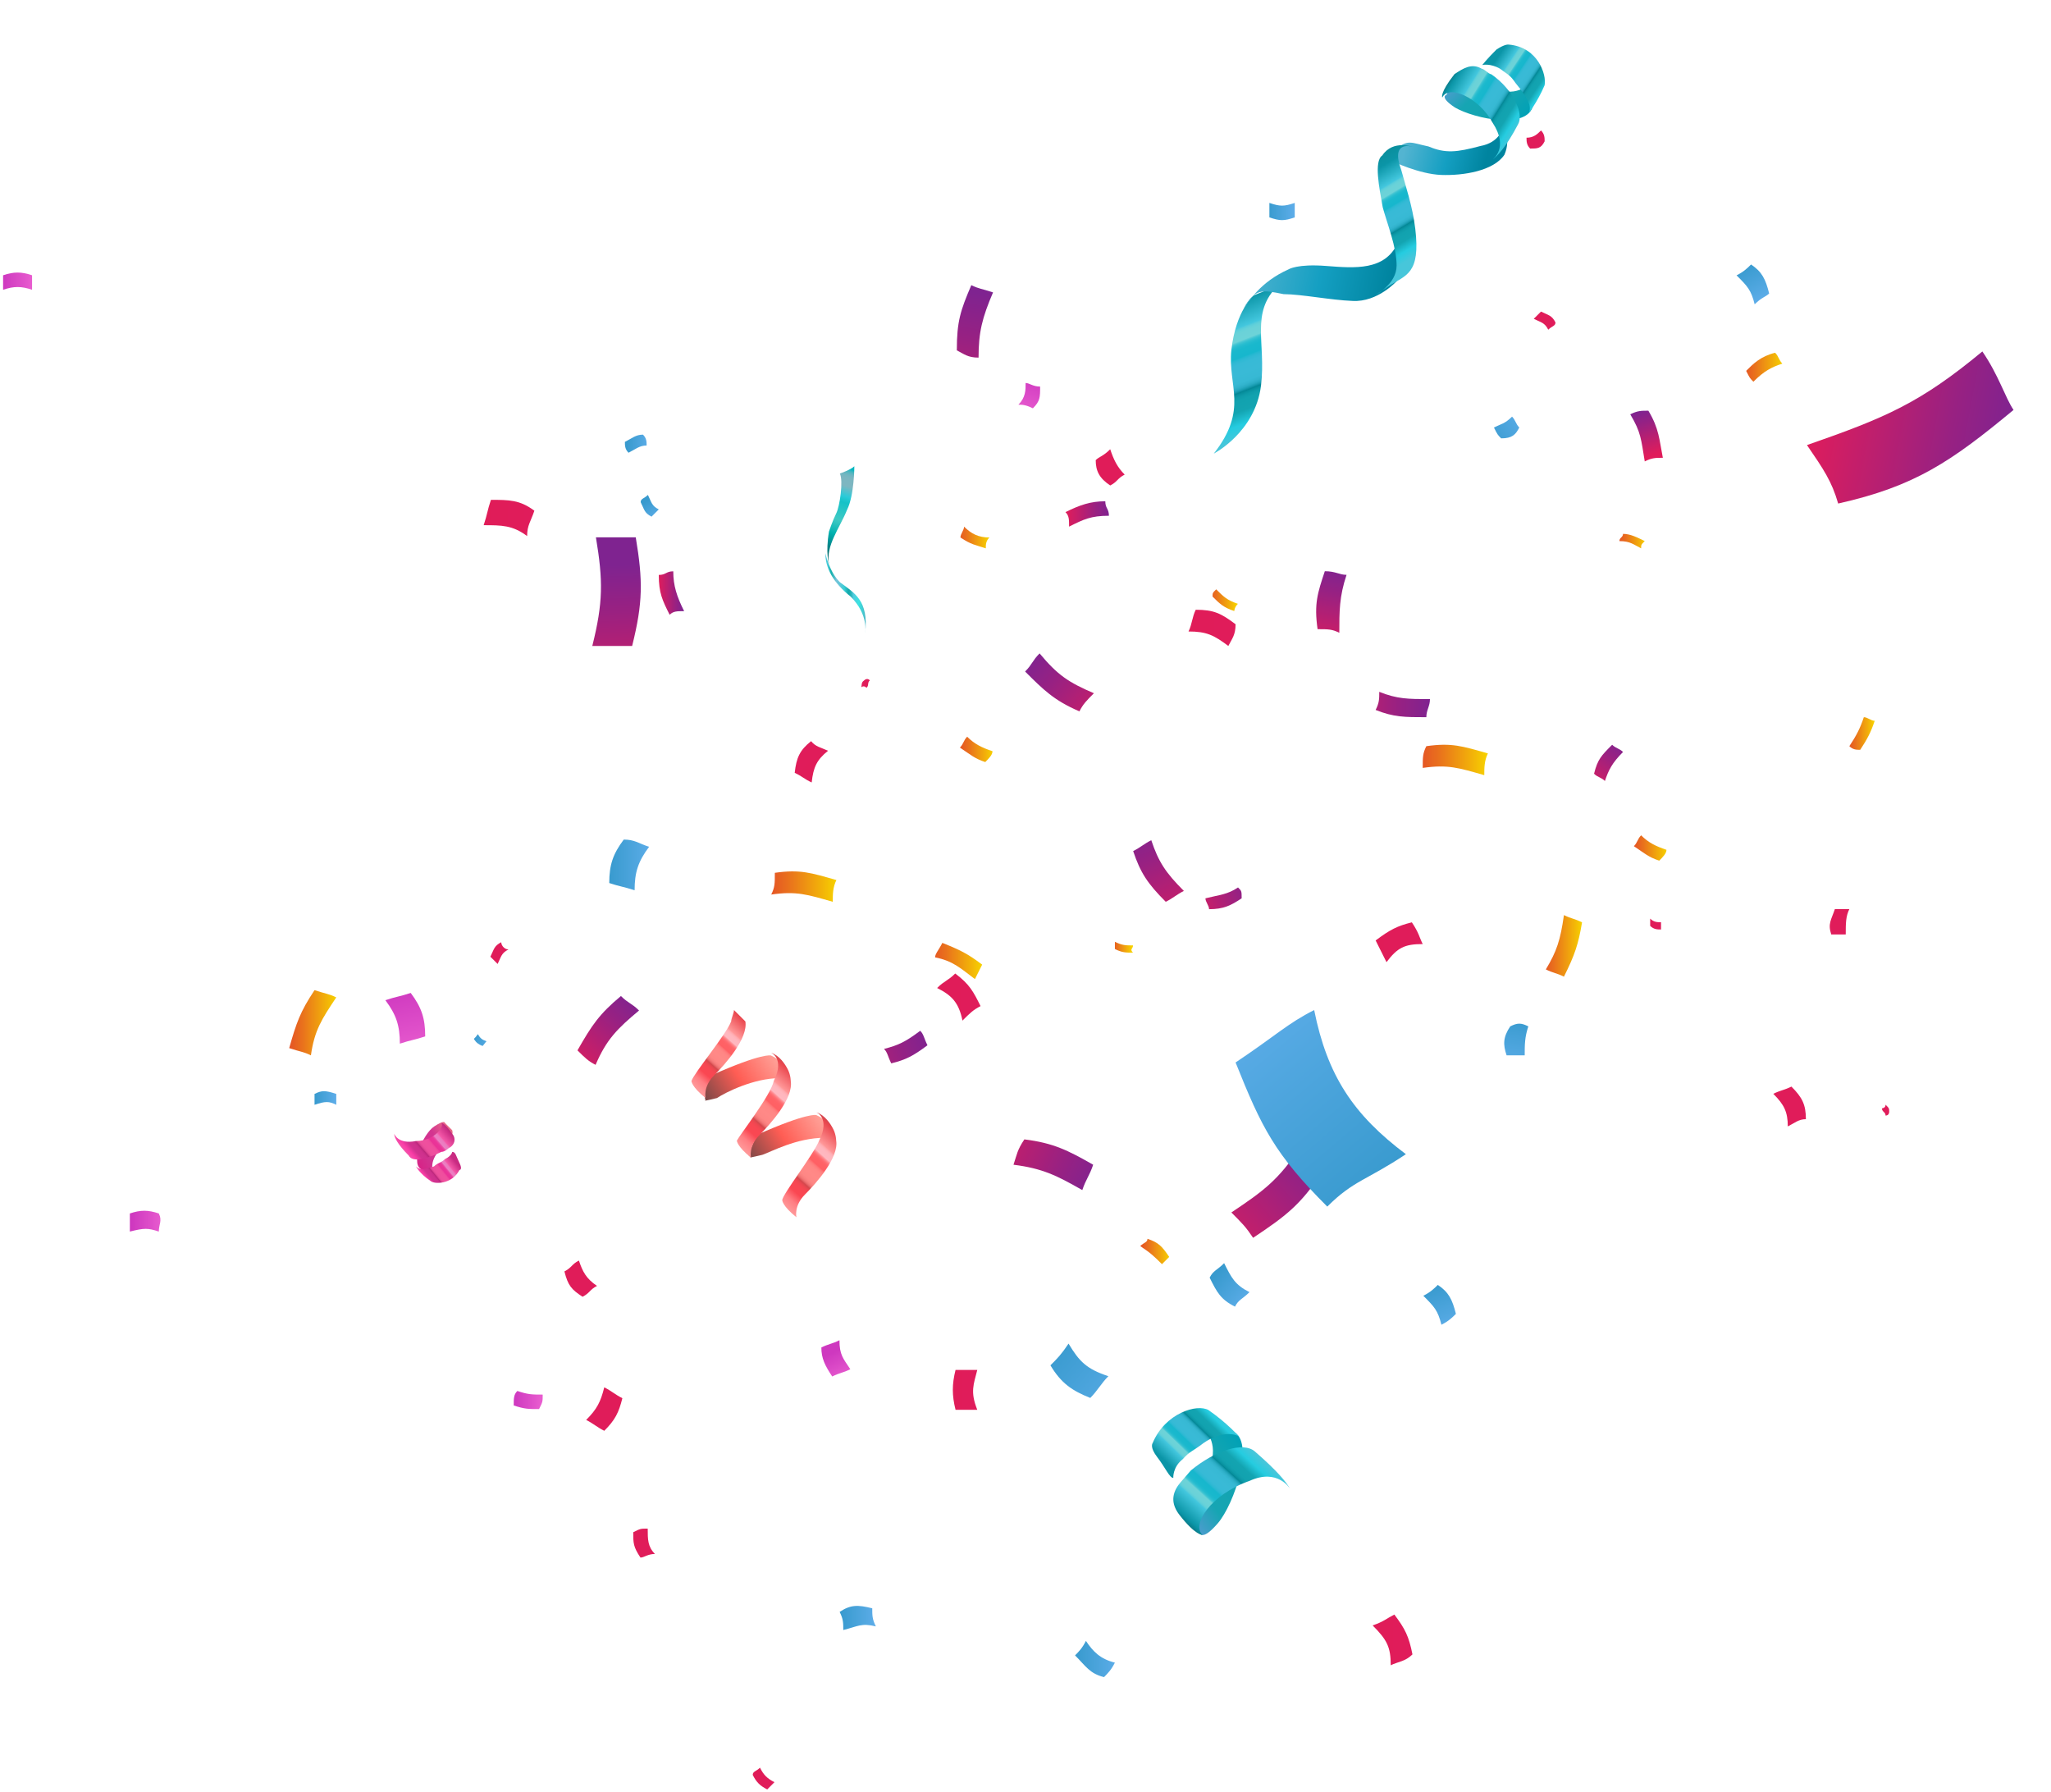 <?xml version="1.0" encoding="UTF-8"?> <svg xmlns="http://www.w3.org/2000/svg" width="340" height="297" viewBox="0 0 340 297" fill="none"> <path d="M137.424 93.495C137.424 93.495 136.824 91.694 137.424 88.091C137.424 88.091 138.024 86.29 138.625 85.089C139.225 83.889 139.825 79.686 139.225 78.485C139.225 78.485 141.026 77.885 141.626 77.284C141.626 77.284 141.626 82.087 140.426 84.489C139.225 87.491 136.824 90.493 137.424 93.495Z" fill="url(#paint0_linear)"></path> <path d="M143.427 104.902C143.427 104.902 144.027 101.9 141.026 98.898C138.024 96.497 136.823 94.095 136.823 91.693C136.823 91.693 137.424 94.695 139.225 96.497C141.626 98.298 144.027 99.499 143.427 104.902Z" fill="url(#paint1_linear)"></path> <path d="M200.196 237.581C200.196 237.581 202.846 241.004 198.952 245.494C195.058 249.984 195.984 251.482 195.984 251.482L198.88 253.929C198.88 253.929 199.077 255.718 201.858 252.511C204.64 249.304 208.108 238.825 204.388 237.283C199.512 236.426 200.196 237.581 200.196 237.581Z" fill="url(#paint2_linear)"></path> <path d="M205.454 238.164C205.454 238.164 203.488 235.896 200.323 233.713C198.442 232.643 193.137 234.224 191.082 239.185C191.082 239.185 190.526 239.827 191.851 241.538C193.177 243.25 193.903 245.004 194.502 244.961C194.502 244.961 194.374 243.165 196.086 241.839C197.198 240.556 197.797 240.514 199.509 239.188C202.375 237.179 204.813 237.608 205.454 238.164Z" fill="url(#paint3_linear)"></path> <path d="M199.369 254.429C199.369 254.429 198.171 254.514 195.52 251.091C194.195 249.379 194.067 247.583 195.736 245.658C196.292 245.017 196.849 244.375 197.405 243.734C201.384 240.442 206.09 238.904 208.014 240.573C211.862 243.911 213.188 245.622 213.871 246.778C213.871 246.778 211.82 243.312 207.157 245.449C200.697 247.713 197.444 252.76 199.369 254.429Z" fill="url(#paint4_linear)"></path> <path d="M71.954 194.528C71.954 194.528 70.753 192.727 73.154 190.326C75.556 188.524 74.955 187.324 74.955 187.324L73.754 186.123C73.754 186.123 73.754 185.522 71.954 186.723C70.153 187.924 67.751 193.328 70.153 193.928C72.554 195.129 71.954 194.528 71.954 194.528Z" fill="url(#paint5_linear)"></path> <path d="M68.952 193.328C68.952 193.328 69.552 194.529 71.353 195.73C71.953 196.33 74.955 196.33 76.156 193.929C76.156 193.929 76.756 193.929 76.156 192.728C75.555 191.527 75.555 190.927 74.955 190.927C74.955 190.927 74.955 191.527 73.754 192.128C73.154 192.728 72.554 192.728 71.953 193.328C70.152 193.929 69.552 193.929 68.952 193.328Z" fill="url(#paint6_linear)"></path> <path d="M73.154 186.123C73.154 186.123 73.754 186.123 74.955 187.924C75.555 188.525 75.555 189.725 74.354 190.326C74.354 190.326 73.754 190.926 73.154 190.926C70.752 192.127 68.351 192.727 67.751 191.527C65.95 189.725 65.349 188.525 65.349 187.924C65.349 187.924 65.95 189.725 68.951 189.125C71.953 189.125 73.754 186.723 73.154 186.123Z" fill="url(#paint7_linear)"></path> <path d="M270.253 68.674C272.054 71.676 272.054 72.876 272.654 76.479C273.855 75.879 274.455 75.879 275.656 75.879C275.056 72.876 275.056 71.075 273.255 68.073C272.054 68.073 271.454 68.073 270.253 68.674Z" fill="url(#paint8_linear)"></path> <path d="M205.232 147.095C203.431 148.296 202.23 148.296 199.829 148.896C199.829 149.496 200.429 150.097 200.429 150.697C202.831 150.697 204.032 150.097 205.833 148.896C205.833 147.695 205.833 147.695 205.232 147.095Z" fill="url(#paint9_linear)"></path> <path d="M168.011 193.055C172.814 193.656 175.215 194.857 179.417 197.258C180.018 195.457 180.618 194.857 181.218 193.055C177.016 190.654 174.615 189.453 169.812 188.853C168.611 190.654 168.611 191.254 168.011 193.055Z" fill="url(#paint10_linear)"></path> <path d="M98.732 176.498C100.533 172.296 102.334 170.494 105.936 167.492C104.735 166.292 104.135 166.292 102.934 165.091C99.332 168.093 98.131 169.894 95.73 174.097C96.931 175.298 97.531 175.898 98.732 176.498Z" fill="url(#paint11_linear)"></path> <path d="M196.254 147.671C193.252 144.669 192.052 142.868 190.851 139.266C189.65 139.866 189.05 140.466 187.849 141.067C189.05 144.669 190.251 146.47 193.252 149.473C194.453 148.872 195.053 148.272 196.254 147.671Z" fill="url(#paint12_linear)"></path> <path d="M266.051 129.447C266.651 127.646 267.251 126.445 269.052 124.644C268.452 124.044 267.852 124.044 267.251 123.443C265.45 125.245 264.85 125.845 264.25 128.247C264.85 128.847 265.45 128.847 266.051 129.447Z" fill="url(#paint13_linear)"></path> <path d="M98.787 89.059C99.988 96.263 99.988 99.866 98.186 107.071C100.588 107.071 101.789 107.071 104.79 107.071C106.591 99.866 106.591 96.263 105.391 89.059C102.389 89.059 101.188 89.059 98.787 89.059Z" fill="url(#paint14_linear)"></path> <path d="M181.341 114.906C177.139 113.105 175.338 111.904 172.336 108.302C171.135 109.503 171.135 110.103 169.935 111.304C172.936 114.306 174.737 116.107 178.94 117.908C179.54 116.707 180.14 116.107 181.341 114.906Z" fill="url(#paint15_linear)"></path> <path d="M177.226 87.288C179.627 86.087 180.828 85.487 183.83 85.487C183.83 84.286 183.229 84.286 183.229 83.085C180.828 83.085 179.027 83.685 176.625 84.886C177.226 85.487 177.226 86.087 177.226 87.288Z" fill="url(#paint16_linear)"></path> <path d="M152.548 170.852C150.147 172.653 148.946 173.253 146.544 173.854C147.145 174.454 147.145 175.054 147.745 176.255C150.147 175.655 151.347 175.054 153.749 173.253C153.148 172.052 153.148 171.452 152.548 170.852Z" fill="url(#paint17_linear)"></path> <path d="M222.021 104.887C222.021 101.284 222.021 98.882 223.221 95.28C222.021 95.28 221.42 94.68 219.619 94.68C218.419 98.282 217.818 100.083 218.419 104.286C220.22 104.286 220.82 104.286 222.021 104.887Z" fill="url(#paint18_linear)"></path> <path d="M215.534 190.158C211.932 195.562 209.531 197.363 204.127 200.965C205.928 202.767 206.529 203.367 207.73 205.168C213.133 201.566 215.534 199.765 219.136 194.361C217.935 192.56 217.335 191.959 215.534 190.158Z" fill="url(#paint19_linear)"></path> <path d="M113.41 101.3C112.209 98.898 111.609 97.097 111.609 94.695C110.408 94.695 110.408 95.296 109.208 95.296C109.208 98.298 109.808 99.499 111.009 101.9C111.609 101.3 112.209 101.3 113.41 101.3Z" fill="url(#paint20_linear)"></path> <g filter="url(#filter0_f)"> <path d="M328.62 58.252C318.299 66.798 312.61 69.227 299.545 73.77C302.289 77.773 303.66 79.774 304.717 83.462C317.467 80.606 323.471 76.49 333.792 67.944C332.42 65.942 331.363 62.254 328.62 58.252Z" fill="url(#paint21_linear)"></path> </g> <path d="M162.217 59.274C162.217 55.071 162.818 52.669 164.619 48.466C162.818 47.866 162.217 47.866 161.017 47.266C159.216 51.468 158.615 53.27 158.615 58.073C159.816 58.673 160.416 59.274 162.217 59.274Z" fill="url(#paint22_linear)"></path> <path d="M237.049 115.873C233.447 115.873 231.646 115.873 228.644 114.672C228.644 115.873 228.644 116.473 228.043 117.674C231.045 118.875 232.846 118.875 236.448 118.875C236.448 117.674 237.049 117.073 237.049 115.873Z" fill="url(#paint23_linear)"></path> <path d="M290.666 63.27C292.467 61.469 293.667 60.868 295.468 60.268C294.868 59.668 294.868 59.067 294.268 58.467C291.866 59.067 290.666 60.268 289.465 61.469C290.065 62.67 290.065 62.67 290.666 63.27Z" fill="url(#paint24_linear)"></path> <path d="M276.256 140.855C274.455 140.254 273.254 139.654 272.054 138.453C271.453 139.054 271.453 139.654 270.853 140.254C272.654 141.455 273.254 142.056 275.055 142.656C275.656 142.056 276.256 141.455 276.256 140.855Z" fill="url(#paint25_linear)"></path> <path d="M164.531 124.512C162.73 123.912 161.529 123.311 160.329 122.11C159.728 122.711 159.728 123.311 159.128 123.912C160.929 125.112 161.529 125.713 163.33 126.313C163.931 125.713 164.531 125.112 164.531 124.512Z" fill="url(#paint26_linear)"></path> <path d="M235.849 127.281C240.052 126.681 241.853 127.281 246.055 128.482C246.055 127.281 246.055 126.081 246.655 124.88C242.453 123.679 240.652 123.078 236.449 123.679C235.849 124.88 235.849 125.48 235.849 127.281Z" fill="url(#paint27_linear)"></path> <path d="M127.847 148.272C132.049 147.671 133.85 148.272 138.053 149.472C138.053 148.272 138.053 147.071 138.653 145.87C134.45 144.669 132.649 144.069 128.447 144.669C128.447 146.47 128.447 147.071 127.847 148.272Z" fill="url(#paint28_linear)"></path> <path d="M187.822 156.7C186.621 156.7 186.021 156.7 184.82 156.1C184.82 156.7 184.82 156.7 184.82 157.3C186.021 157.901 186.621 157.901 187.822 157.901C187.221 157.3 187.822 157.3 187.822 156.7Z" fill="url(#paint29_linear)"></path> <path d="M155.013 158.683C158.015 159.283 159.216 160.484 161.617 162.285C162.217 161.084 162.217 161.084 162.818 159.884C160.416 158.082 159.216 157.482 156.214 156.281C155.614 157.482 155.013 158.082 155.013 158.683Z" fill="url(#paint30_linear)"></path> <path d="M268.452 89.687C270.253 89.687 270.854 90.287 272.054 90.888C272.054 90.287 272.054 90.287 272.655 89.687C271.454 89.087 270.253 88.486 269.052 88.486C269.052 89.087 268.452 89.087 268.452 89.687Z" fill="url(#paint31_linear)"></path> <path d="M308.975 118.875C308.374 120.676 307.774 121.877 306.573 123.678C307.174 124.279 307.774 124.279 308.374 124.279C309.575 122.477 310.175 121.277 310.776 119.475C310.175 119.475 309.575 118.875 308.975 118.875Z" fill="url(#paint32_linear)"></path> <path d="M51.541 174.925C52.142 170.723 53.343 168.921 55.744 165.319C54.543 164.719 53.943 164.719 52.142 164.118C49.74 167.721 49.14 169.522 47.94 173.725C49.74 174.325 50.341 174.325 51.541 174.925Z" fill="url(#paint33_linear)"></path> <path d="M164.019 89.088C162.218 89.088 161.017 88.488 159.816 87.287C159.816 87.888 159.216 88.488 159.216 89.088C161.017 90.289 161.617 90.289 163.418 90.889C163.418 90.289 163.418 89.689 164.019 89.088Z" fill="url(#paint34_linear)"></path> <path d="M205.212 100.082C203.411 99.482 202.811 98.882 201.61 97.681C201.01 98.281 201.01 98.281 201.01 98.882C202.21 100.082 202.811 100.683 204.612 101.283C204.612 101.283 204.612 100.683 205.212 100.082Z" fill="url(#paint35_linear)"></path> <path d="M189.021 206.535C190.822 207.736 191.422 208.336 192.623 209.537C193.223 208.936 193.223 208.936 193.823 208.336C192.623 206.535 192.022 205.934 190.221 205.334C190.221 205.934 189.621 205.934 189.021 206.535Z" fill="url(#paint36_linear)"></path> <path d="M256.258 160.681C258.059 157.679 258.659 155.878 259.26 151.675C260.46 152.275 261.061 152.275 262.261 152.876C261.661 156.478 261.061 158.279 259.26 161.882C258.059 161.281 257.459 161.281 256.258 160.681Z" fill="url(#paint37_linear)"></path> <path d="M312.576 184.905C312.576 184.304 311.976 184.304 311.976 183.704C311.976 183.704 312.576 183.704 312.576 183.104C313.177 183.704 313.177 183.704 313.177 184.304C313.177 184.304 313.177 184.905 312.576 184.905Z" fill="url(#paint38_linear)"></path> <path d="M144.197 112.781C143.728 113.156 144.103 113.624 143.635 114C143.635 114 143.259 113.531 142.791 113.906C142.884 113.063 142.884 113.063 143.353 112.687C143.353 112.687 143.822 112.312 144.197 112.781Z" fill="url(#paint39_linear)"></path> <path d="M125.986 292.994C126.586 294.195 127.187 294.795 128.387 295.396C127.787 295.996 127.787 295.996 127.187 296.597C125.986 295.996 125.386 295.396 124.785 294.195C124.785 293.595 125.385 293.595 125.986 292.994Z" fill="url(#paint40_linear)"></path> <path d="M306.573 150.681C305.973 151.881 305.973 153.082 305.973 154.884C305.372 154.884 304.772 154.884 303.571 154.884C302.971 153.082 303.571 152.482 304.172 150.681C305.372 150.681 305.973 150.681 306.573 150.681Z" fill="url(#paint41_linear)"></path> <path d="M97.169 235.355C98.97 233.554 99.57 232.353 100.171 229.951C101.371 230.552 101.972 231.152 103.172 231.752C102.572 234.154 101.972 235.355 100.171 237.156C98.97 236.556 98.37 235.955 97.169 235.355Z" fill="url(#paint42_linear)"></path> <path d="M184.042 74.462C184.642 76.263 185.243 77.464 186.443 78.665C185.243 79.265 185.243 79.865 184.042 80.466C182.241 79.265 181.641 78.064 181.641 76.263C182.241 75.663 182.841 75.663 184.042 74.462Z" fill="url(#paint43_linear)"></path> <path d="M84.294 157.375C83.093 157.975 83.093 158.575 82.493 159.776C81.892 159.176 81.892 159.176 81.292 158.575C81.892 157.375 81.892 156.774 83.093 156.174C83.093 156.774 83.693 157.375 84.294 157.375Z" fill="url(#paint44_linear)"></path> <path d="M235.848 156.478C232.846 156.478 231.646 157.079 229.845 159.48C229.244 158.28 228.644 157.079 228.043 155.878C230.445 154.077 231.646 153.476 234.047 152.876C235.248 154.677 235.248 155.278 235.848 156.478Z" fill="url(#paint45_linear)"></path> <path d="M296.367 186.705C296.367 184.303 295.766 183.103 293.965 181.301C295.166 180.701 295.766 180.701 296.967 180.101C298.768 181.902 299.368 183.103 299.368 185.504C298.168 185.504 297.567 186.105 296.367 186.705Z" fill="url(#paint46_linear)"></path> <path d="M137.271 124.439C135.397 125.94 134.835 127.159 134.555 129.691C133.335 129.129 132.96 128.66 131.741 128.098C132.021 125.567 132.583 124.347 134.458 122.846C135.208 123.783 136.052 123.877 137.271 124.439Z" fill="url(#paint47_linear)"></path> <path d="M230.545 276.017C230.545 273.015 229.945 271.814 227.543 269.413C229.345 268.812 229.945 268.212 231.146 267.611C232.947 270.013 233.547 271.214 234.147 274.216C232.947 275.417 231.746 275.417 230.545 276.017Z" fill="url(#paint48_linear)"></path> <path d="M253.056 22.825C254.257 22.825 254.857 22.224 255.458 21.624C256.058 22.224 256.058 22.825 256.058 23.425C255.458 24.626 254.857 24.626 253.656 24.626C253.056 24.026 253.056 23.425 253.056 22.825Z" fill="url(#paint49_linear)"></path> <path d="M256.657 54.648C256.056 53.447 255.456 53.447 254.255 52.846C254.856 52.246 254.856 52.246 255.456 51.645C256.657 52.246 257.257 52.246 257.857 53.447C257.857 54.047 257.257 54.047 256.657 54.648Z" fill="url(#paint50_linear)"></path> <path d="M203.624 107.07C201.223 105.269 200.022 104.669 197.021 104.669C197.621 103.468 197.621 102.267 198.221 101.066C201.223 101.066 202.424 101.667 204.825 103.468C204.825 105.269 204.225 105.87 203.624 107.07Z" fill="url(#paint51_linear)"></path> <path d="M159.55 169.166C158.95 166.164 157.749 164.963 155.348 163.762C156.548 162.561 157.149 162.561 158.349 161.36C160.751 163.162 161.351 164.362 162.552 166.764C161.351 167.364 160.751 167.965 159.55 169.166Z" fill="url(#paint52_linear)"></path> <path d="M87.383 88.854C84.982 87.052 83.181 87.052 80.179 87.052C80.779 85.251 80.779 84.651 81.38 82.85C84.382 82.85 86.183 82.85 88.584 84.651C87.984 86.452 87.383 87.052 87.383 88.854Z" fill="url(#paint53_linear)"></path> <path d="M162.005 227.068C161.405 229.47 160.805 230.671 162.005 233.673C160.805 233.673 159.604 233.673 158.403 233.673C157.803 231.271 157.803 229.47 158.403 227.068C159.604 227.068 160.204 227.068 162.005 227.068Z" fill="url(#paint54_linear)"></path> <path d="M95.968 208.937C96.568 210.738 97.168 211.938 98.969 213.139C97.769 213.74 97.769 214.34 96.568 214.94C94.767 213.74 94.167 213.139 93.566 210.738C94.767 210.137 94.767 209.537 95.968 208.937Z" fill="url(#paint55_linear)"></path> <path d="M273.554 152.26C274.155 152.86 274.755 152.86 275.355 152.86C275.355 153.461 275.355 153.461 275.355 154.061C274.755 154.061 274.155 154.061 273.554 153.461C273.554 152.86 273.554 152.86 273.554 152.26Z" fill="url(#paint56_linear)"></path> <path d="M107.374 253.366C107.374 255.167 107.374 256.368 108.575 257.569C107.374 257.569 106.774 258.169 106.173 258.169C104.973 256.368 104.973 255.768 104.973 253.967C106.173 253.366 106.173 253.366 107.374 253.366Z" fill="url(#paint57_linear)"></path> <path d="M202.928 209.37C204.129 211.772 204.729 212.973 207.131 214.173C205.93 215.374 205.33 215.374 204.729 216.575C202.328 215.374 201.728 214.173 200.527 211.772C201.127 210.571 201.728 210.571 202.928 209.37Z" fill="url(#paint58_linear)"></path> <path d="M180.016 271.979C181.217 273.78 182.418 274.981 184.819 275.581C184.219 276.782 183.618 277.382 183.018 277.983C180.617 277.382 180.016 276.181 178.215 274.38C178.816 273.78 179.416 273.179 180.016 271.979Z" fill="url(#paint59_linear)"></path> <g filter="url(#filter1_f)"> <path d="M217.855 167.417C220.027 178.276 224.37 184.792 233.057 191.307C226.542 195.651 224.37 195.651 220.027 199.995C211.34 191.308 209.168 186.964 204.825 176.104C211.34 171.761 213.512 169.589 217.855 167.417Z" fill="url(#paint60_linear)"></path> </g> <path d="M55.744 183.119C54.544 182.518 53.943 182.518 52.142 183.119C52.142 182.518 52.142 181.918 52.142 181.317C53.343 180.717 53.943 180.717 55.744 181.317C55.744 182.518 55.744 182.518 55.744 183.119Z" fill="url(#paint61_linear)"></path> <path d="M107.602 140.361C105.801 142.763 105.201 144.564 105.201 147.566C103.4 146.965 102.8 146.965 100.999 146.365C100.999 143.363 101.599 141.562 103.4 139.16C105.201 139.16 105.801 139.761 107.602 140.361Z" fill="url(#paint62_linear)"></path> <path d="M247.653 70.857C248.854 70.257 249.454 70.257 250.655 69.056C251.255 69.656 251.255 70.257 251.856 70.857C251.255 72.058 250.655 72.658 248.854 72.658C248.254 72.058 248.254 72.058 247.653 70.857Z" fill="url(#paint63_linear)"></path> <path d="M253.355 170.122C252.755 171.923 252.755 173.124 252.755 174.925C251.554 174.925 250.954 174.925 249.753 174.925C249.153 173.124 249.153 171.923 250.354 170.122C251.554 169.522 252.155 169.522 253.355 170.122Z" fill="url(#paint64_linear)"></path> <path d="M290.877 50.442C290.276 48.041 289.676 47.44 287.875 45.639C289.076 45.039 289.676 44.438 290.276 43.838C292.077 45.039 292.678 46.239 293.278 48.641C292.678 49.242 292.077 49.242 290.877 50.442Z" fill="url(#paint65_linear)"></path> <path d="M238.949 219.577C238.348 217.176 237.748 216.575 235.947 214.774C237.147 214.173 237.748 213.573 238.348 212.973C240.149 214.173 240.75 215.374 241.35 217.776C240.75 218.376 240.149 218.977 238.949 219.577Z" fill="url(#paint66_linear)"></path> <path d="M210.431 33.633C212.232 34.233 212.832 34.233 214.633 33.633C214.633 34.834 214.633 34.834 214.633 36.034C212.832 36.635 212.232 36.635 210.431 36.034C210.431 34.834 210.431 34.233 210.431 33.633Z" fill="url(#paint67_linear)"></path> <path d="M107.193 73.843C105.993 73.843 105.392 74.444 104.192 75.044C103.591 74.444 103.591 73.843 103.591 73.243C104.792 72.642 105.392 72.042 106.593 72.042C107.193 72.642 107.193 73.243 107.193 73.843Z" fill="url(#paint68_linear)"></path> <path d="M79.212 171.41C79.605 172.065 79.867 172.327 80.653 172.589C80.391 172.851 80.26 173.113 79.998 173.375C79.343 173.113 78.95 172.851 78.557 172.196C78.819 171.934 78.95 171.803 79.212 171.41Z" fill="url(#paint69_linear)"></path> <path d="M177.136 222.702C178.937 225.704 180.137 226.905 183.739 228.106C182.539 229.307 181.938 230.507 180.738 231.708C177.736 230.507 175.935 229.307 174.134 226.305C175.334 225.104 175.935 224.503 177.136 222.702Z" fill="url(#paint70_linear)"></path> <path d="M145.196 269.576C142.794 268.976 142.194 269.576 139.793 270.177C139.793 268.976 139.793 268.375 139.192 267.174C140.993 265.974 142.194 265.974 144.595 266.574C144.595 267.775 144.595 268.375 145.196 269.576Z" fill="url(#paint71_linear)"></path> <path d="M107.406 82.031C108.007 83.232 108.007 83.832 109.207 84.433C108.607 85.033 108.607 85.033 108.007 85.634C106.806 85.033 106.806 84.433 106.206 83.232C106.206 82.632 106.806 82.632 107.406 82.031Z" fill="url(#paint72_linear)"></path> <path d="M85.763 230.551C87.564 231.151 88.164 231.151 89.965 231.151C89.965 232.352 89.965 232.352 89.365 233.553C87.564 233.553 86.963 233.553 85.162 232.952C85.162 231.752 85.162 231.151 85.763 230.551Z" fill="url(#paint73_linear)"></path> <path d="M26.328 204.133C24.527 203.533 23.926 203.533 21.525 204.133C21.525 202.932 21.525 202.332 21.525 201.131C23.326 200.531 24.527 200.531 26.328 201.131C26.928 202.332 26.328 202.932 26.328 204.133Z" fill="url(#paint74_linear)"></path> <path d="M66.285 172.986C66.285 169.984 65.684 168.183 63.883 165.781C65.684 165.18 66.285 165.18 68.086 164.58C69.887 166.982 70.487 168.783 70.487 171.785C68.686 172.385 68.086 172.385 66.285 172.986Z" fill="url(#paint75_linear)"></path> <path d="M5.315 48.028C3.514 47.427 2.314 47.427 0.513 48.028C0.513 46.827 0.513 46.227 0.513 45.626C2.314 45.026 3.514 45.026 5.315 45.626C5.315 46.227 5.315 46.827 5.315 48.028Z" fill="url(#paint76_linear)"></path> <path d="M168.822 67.079C170.022 65.878 170.022 64.677 170.022 63.477C170.623 63.477 171.223 64.077 172.424 64.077C172.424 65.878 172.424 66.479 171.223 67.679C170.022 67.079 169.422 67.079 168.822 67.079Z" fill="url(#paint77_linear)"></path> <path d="M139.16 222.146C139.16 224.547 139.761 225.148 140.961 226.949C139.761 227.549 139.16 227.549 137.96 228.15C136.759 226.348 136.159 225.148 136.159 223.346C137.359 222.746 137.96 222.746 139.16 222.146Z" fill="url(#paint78_linear)"></path> <path d="M136.731 188.587C136.731 188.587 138.612 186.235 135.32 184.824C135.32 184.824 133.908 184.353 125.441 188.117L124.03 191.41L124.501 191.88C124.03 191.88 124.501 191.88 126.382 191.41C127.793 190.939 132.027 188.587 136.731 188.587Z" fill="url(#paint79_linear)"></path> <path d="M129.675 198.936C129.675 198.936 129.675 199.877 132.027 201.759C132.027 201.759 131.557 199.877 133.438 197.995C135.32 196.113 139.083 191.879 138.613 189.057C138.613 189.057 138.613 188.116 138.142 187.175C137.672 186.234 136.731 184.823 135.32 184.353C135.32 184.353 137.672 185.293 135.79 189.057C134.85 191.409 129.675 197.995 129.675 198.936Z" fill="url(#paint80_linear)"></path> <path d="M129.204 178.708C129.204 178.708 131.085 176.356 127.793 174.945C127.793 174.945 126.382 174.474 117.915 178.238L116.503 180.59L116.974 182.472C116.503 182.472 116.974 182.472 118.855 182.001C120.267 181.06 124.97 178.708 129.204 178.708Z" fill="url(#paint81_linear)"></path> <path d="M122.149 189.058C122.149 189.058 122.149 189.999 124.501 191.881C124.501 191.881 124.03 189.999 125.912 188.117C127.794 186.235 131.557 182.002 131.086 179.179C131.086 179.179 131.086 178.238 130.616 177.297C130.146 176.356 129.205 174.945 127.794 174.475C127.794 174.475 130.146 175.415 128.264 179.179C127.794 181.531 122.619 188.117 122.149 189.058Z" fill="url(#paint82_linear)"></path> <path d="M114.622 179.178C114.622 179.178 114.622 180.119 116.974 182C116.974 182 116.503 180.119 118.385 178.237C120.266 176.355 124.029 172.121 123.559 169.299L121.677 167.417C121.677 167.887 121.207 168.828 121.207 169.299C120.266 171.651 115.092 177.767 114.622 179.178Z" fill="url(#paint83_linear)"></path> <path d="M253.702 13.651C253.702 13.651 251.212 16.817 246.871 14.086C242.529 11.354 240.869 13.464 240.869 13.464L239.798 15.696C239.798 15.696 238.501 16.042 241.199 17.823C244.485 19.725 253.306 21.539 254.153 17.422C255.12 12.717 253.702 13.651 253.702 13.651Z" fill="url(#paint84_linear)"></path> <path d="M253.203 19.064C253.203 19.064 254.862 16.953 256.055 14.134C256.418 12.37 254.912 7.769 250.087 7.39C250.087 7.39 249.499 7.269 248.081 8.203C246.542 9.726 245.712 10.781 245.712 10.781C245.712 10.781 247.009 10.435 248.653 11.386C249.708 12.216 250.296 12.336 251.23 13.755C253.686 16.712 254.033 18.009 253.203 19.064Z" fill="url(#paint85_linear)"></path> <path d="M249.069 21.279C249.069 21.279 248.585 23.632 245.403 24.203C241.512 25.242 239.627 25.467 236.808 24.275C233.868 23.67 233.401 22.961 231.153 24.951L230.79 26.715C230.79 26.715 235.252 28.859 238.902 28.996C242.551 29.133 247.618 28.337 249.399 25.638C250.591 22.818 249.069 21.279 249.069 21.279Z" fill="url(#paint86_linear)"></path> <path d="M239.09 16.163C239.09 16.163 238.622 15.454 241.112 12.288C242.53 11.354 243.948 10.42 245.591 11.37C246.179 11.491 246.646 12.2 247.235 12.321C250.988 14.932 252.615 18.944 251.664 20.588C249.641 24.463 248.102 25.985 247.393 26.452C247.393 26.452 250.229 24.584 247.426 20.329C245.212 16.196 240.161 13.932 239.09 16.163Z" fill="url(#paint87_linear)"></path> <path d="M207.827 48.964C207.827 48.964 204.871 51.421 204.128 58.011C203.507 64.013 207.019 67.799 201.209 75.186C201.209 75.186 208.057 71.691 209.041 63.925C209.904 56.746 207.223 51.904 211.839 47.337L207.827 48.964Z" fill="url(#paint88_linear)"></path> <path d="M206.169 51.074C206.169 51.074 205.581 50.953 206.169 51.074C206.999 50.019 208.9 46.732 213.621 44.638C213.621 44.638 215.039 43.704 219.865 44.083C224.69 44.462 229.515 44.842 231.659 40.379L231.625 46.502C231.625 46.502 228.427 50.135 224.189 49.876C220.54 49.739 215.836 48.771 212.775 48.755C209.247 48.029 208.07 47.788 206.169 51.074Z" fill="url(#paint89_linear)"></path> <path d="M234.336 24.38C234.336 24.38 230.34 22.945 232.313 28.255C233.005 30.849 234.165 34.152 234.615 37.922C235.516 45.463 233.043 45.568 230.207 47.436C229.498 47.904 228.789 48.371 228.08 48.838C228.08 48.838 231.504 47.09 231.521 44.029C231.538 40.967 229.911 36.955 229.219 34.361C228.647 31.178 227.73 26.699 229.148 25.765C230.928 23.066 234.336 24.38 234.336 24.38Z" fill="url(#paint90_linear)"></path> <defs> <filter id="filter0_f" x="293.971" y="49.53" width="45.394" height="42.653" filterUnits="userSpaceOnUse" color-interpolation-filters="sRGB"> <feFlood flood-opacity="0" result="BackgroundImageFix"></feFlood> <feBlend mode="normal" in="SourceGraphic" in2="BackgroundImageFix" result="shape"></feBlend> <feGaussianBlur stdDeviation="2" result="effect1_foregroundBlur"></feGaussianBlur> </filter> <filter id="filter1_f" x="200.825" y="163.417" width="36.231" height="40.578" filterUnits="userSpaceOnUse" color-interpolation-filters="sRGB"> <feFlood flood-opacity="0" result="BackgroundImageFix"></feFlood> <feBlend mode="normal" in="SourceGraphic" in2="BackgroundImageFix" result="shape"></feBlend> <feGaussianBlur stdDeviation="2" result="effect1_foregroundBlur"></feGaussianBlur> </filter> <linearGradient id="paint0_linear" x1="136.949" y1="92.159" x2="141.132" y2="77.801" gradientUnits="userSpaceOnUse"> <stop stop-color="#006867"></stop> <stop offset="0.146" stop-color="#008D91"></stop> <stop offset="0.269" stop-color="#00B2B0"></stop> <stop offset="0.28" stop-color="#06B4B2"></stop> <stop offset="0.376" stop-color="#2FC3BF"></stop> <stop offset="0.426" stop-color="#3FC9C4"></stop> <stop offset="0.624" stop-color="#15C2C7"></stop> <stop offset="0.666" stop-color="#20C7D1"></stop> <stop offset="0.693" stop-color="#2ACBD9"></stop> <stop offset="0.795" stop-color="#74B9C4"></stop> <stop offset="0.808" stop-color="#7EB6C1"></stop> <stop offset="0.89" stop-color="#7CB6C1"></stop> <stop offset="0.92" stop-color="#75B6C1"></stop> <stop offset="0.941" stop-color="#6AB6C1"></stop> <stop offset="0.958" stop-color="#59B6C0"></stop> <stop offset="0.973" stop-color="#43B6C0"></stop> <stop offset="0.986" stop-color="#27B6C0"></stop> <stop offset="0.998" stop-color="#08B6BF"></stop> <stop offset="1" stop-color="#00B6BF"></stop> </linearGradient> <linearGradient id="paint1_linear" x1="137.195" y1="98.127" x2="143.384" y2="98.056" gradientUnits="userSpaceOnUse"> <stop stop-color="#48CBDA"></stop> <stop offset="0.027" stop-color="#3FC6D2"></stop> <stop offset="0.072" stop-color="#26BABC"></stop> <stop offset="0.101" stop-color="#13B1AC"></stop> <stop offset="0.237" stop-color="#73C3D9"></stop> <stop offset="0.29" stop-color="#6AC5D9"></stop> <stop offset="0.376" stop-color="#52C9D7"></stop> <stop offset="0.446" stop-color="#39CED6"></stop> <stop offset="0.558" stop-color="#13A8AA"></stop> <stop offset="0.588" stop-color="#18ABAE"></stop> <stop offset="0.624" stop-color="#26B3B9"></stop> <stop offset="0.662" stop-color="#3DBFCC"></stop> <stop offset="0.688" stop-color="#52CBDD"></stop> <stop offset="0.832" stop-color="#3AE4E2"></stop> <stop offset="1" stop-color="#4ABAC7"></stop> </linearGradient> <linearGradient id="paint2_linear" x1="207.485" y1="241.167" x2="195.084" y2="249.923" gradientUnits="userSpaceOnUse"> <stop stop-color="#00A1B6"></stop> <stop offset="0.31" stop-color="#13A4B1"></stop> <stop offset="0.658" stop-color="#16A5B3"></stop> <stop offset="1" stop-color="#539BD1"></stop> </linearGradient> <linearGradient id="paint3_linear" x1="202.126" y1="234.203" x2="192.91" y2="243.76" gradientUnits="userSpaceOnUse"> <stop stop-color="#47C6DA"></stop> <stop offset="0.09" stop-color="#25CCE0"></stop> <stop offset="0.179" stop-color="#13A4B1"></stop> <stop offset="0.25" stop-color="#12A2AF"></stop> <stop offset="0.275" stop-color="#0E9BA9"></stop> <stop offset="0.293" stop-color="#08909E"></stop> <stop offset="0.301" stop-color="#038796"></stop> <stop offset="0.303" stop-color="#078B9B"></stop> <stop offset="0.314" stop-color="#199CB1"></stop> <stop offset="0.327" stop-color="#28AAC2"></stop> <stop offset="0.343" stop-color="#32B3CD"></stop> <stop offset="0.364" stop-color="#37B9D4"></stop> <stop offset="0.426" stop-color="#39BAD6"></stop> <stop offset="0.482" stop-color="#37BAD6"></stop> <stop offset="0.503" stop-color="#30B9D4"></stop> <stop offset="0.517" stop-color="#25B8D1"></stop> <stop offset="0.527" stop-color="#17B7CD"></stop> <stop offset="0.577" stop-color="#19B8CD"></stop> <stop offset="0.595" stop-color="#20BACE"></stop> <stop offset="0.608" stop-color="#2BBED0"></stop> <stop offset="0.619" stop-color="#3CC3D2"></stop> <stop offset="0.627" stop-color="#52CAD5"></stop> <stop offset="0.635" stop-color="#6DD3D8"></stop> <stop offset="0.635" stop-color="#6DD3D8"></stop> <stop offset="0.682" stop-color="#6BD2D8"></stop> <stop offset="0.699" stop-color="#64D1D9"></stop> <stop offset="0.711" stop-color="#59CDDB"></stop> <stop offset="0.72" stop-color="#48C8DD"></stop> <stop offset="0.722" stop-color="#43C7DE"></stop> <stop offset="0.902" stop-color="#0B95A7"></stop> </linearGradient> <linearGradient id="paint4_linear" x1="209.163" y1="241.848" x2="197.567" y2="254.61" gradientUnits="userSpaceOnUse"> <stop stop-color="#47C6DA"></stop> <stop offset="0.09" stop-color="#25CCE0"></stop> <stop offset="0.179" stop-color="#13A4B1"></stop> <stop offset="0.25" stop-color="#12A2AF"></stop> <stop offset="0.275" stop-color="#0E9BA9"></stop> <stop offset="0.293" stop-color="#08909E"></stop> <stop offset="0.301" stop-color="#038796"></stop> <stop offset="0.303" stop-color="#078B9B"></stop> <stop offset="0.314" stop-color="#199CB1"></stop> <stop offset="0.327" stop-color="#28AAC2"></stop> <stop offset="0.343" stop-color="#32B3CD"></stop> <stop offset="0.364" stop-color="#37B9D4"></stop> <stop offset="0.426" stop-color="#39BAD6"></stop> <stop offset="0.482" stop-color="#37BAD6"></stop> <stop offset="0.503" stop-color="#30B9D4"></stop> <stop offset="0.517" stop-color="#25B8D1"></stop> <stop offset="0.527" stop-color="#17B7CD"></stop> <stop offset="0.577" stop-color="#19B8CD"></stop> <stop offset="0.595" stop-color="#20BACE"></stop> <stop offset="0.608" stop-color="#2BBED0"></stop> <stop offset="0.619" stop-color="#3CC3D2"></stop> <stop offset="0.627" stop-color="#52CAD5"></stop> <stop offset="0.635" stop-color="#6DD3D8"></stop> <stop offset="0.635" stop-color="#6DD3D8"></stop> <stop offset="0.682" stop-color="#6BD2D8"></stop> <stop offset="0.699" stop-color="#64D1D9"></stop> <stop offset="0.711" stop-color="#59CDDB"></stop> <stop offset="0.72" stop-color="#48C8DD"></stop> <stop offset="0.722" stop-color="#43C7DE"></stop> <stop offset="0.902" stop-color="#0B95A7"></stop> <stop offset="1" stop-color="#075C66"></stop> </linearGradient> <linearGradient id="paint5_linear" x1="68.465" y1="192.412" x2="75.207" y2="188.779" gradientUnits="userSpaceOnUse"> <stop stop-color="#D82085"></stop> <stop offset="0.31" stop-color="#D1328F"></stop> <stop offset="0.658" stop-color="#D33490"></stop> <stop offset="1" stop-color="#E76886"></stop> </linearGradient> <linearGradient id="paint6_linear" x1="70.345" y1="195.779" x2="75.54" y2="191.552" gradientUnits="userSpaceOnUse"> <stop stop-color="#F15CAB"></stop> <stop offset="0.09" stop-color="#FA3DA7"></stop> <stop offset="0.179" stop-color="#D1328F"></stop> <stop offset="0.253" stop-color="#CF318D"></stop> <stop offset="0.28" stop-color="#C82D87"></stop> <stop offset="0.298" stop-color="#BD277C"></stop> <stop offset="0.301" stop-color="#BA267A"></stop> <stop offset="0.31" stop-color="#CA3385"></stop> <stop offset="0.323" stop-color="#DB4090"></stop> <stop offset="0.339" stop-color="#E64998"></stop> <stop offset="0.362" stop-color="#ED4F9D"></stop> <stop offset="0.426" stop-color="#EF509E"></stop> <stop offset="0.484" stop-color="#EF4E9E"></stop> <stop offset="0.505" stop-color="#EE479C"></stop> <stop offset="0.52" stop-color="#EC3C99"></stop> <stop offset="0.527" stop-color="#EA3297"></stop> <stop offset="0.579" stop-color="#EA3498"></stop> <stop offset="0.597" stop-color="#EA3B9C"></stop> <stop offset="0.61" stop-color="#EA46A2"></stop> <stop offset="0.621" stop-color="#EA57AC"></stop> <stop offset="0.63" stop-color="#EB6DB8"></stop> <stop offset="0.635" stop-color="#EB7FC2"></stop> <stop offset="0.682" stop-color="#EB7DC1"></stop> <stop offset="0.7" stop-color="#ED76BC"></stop> <stop offset="0.712" stop-color="#F06BB5"></stop> <stop offset="0.721" stop-color="#F55AAA"></stop> <stop offset="0.722" stop-color="#F558A9"></stop> <stop offset="0.902" stop-color="#C92B82"></stop> </linearGradient> <linearGradient id="paint7_linear" x1="67.572" y1="191.63" x2="74.153" y2="185.941" gradientUnits="userSpaceOnUse"> <stop stop-color="#F15CAB"></stop> <stop offset="0.09" stop-color="#FA3DA7"></stop> <stop offset="0.179" stop-color="#D1328F"></stop> <stop offset="0.253" stop-color="#CF318D"></stop> <stop offset="0.28" stop-color="#C82D87"></stop> <stop offset="0.298" stop-color="#BD277C"></stop> <stop offset="0.301" stop-color="#BA267A"></stop> <stop offset="0.31" stop-color="#CA3385"></stop> <stop offset="0.323" stop-color="#DB4090"></stop> <stop offset="0.339" stop-color="#E64998"></stop> <stop offset="0.362" stop-color="#ED4F9D"></stop> <stop offset="0.426" stop-color="#EF509E"></stop> <stop offset="0.484" stop-color="#EF4E9E"></stop> <stop offset="0.505" stop-color="#EE479C"></stop> <stop offset="0.52" stop-color="#EC3C99"></stop> <stop offset="0.527" stop-color="#EA3297"></stop> <stop offset="0.579" stop-color="#EA3498"></stop> <stop offset="0.597" stop-color="#EA3B9C"></stop> <stop offset="0.61" stop-color="#EA46A2"></stop> <stop offset="0.621" stop-color="#EA57AC"></stop> <stop offset="0.63" stop-color="#EB6DB8"></stop> <stop offset="0.635" stop-color="#EB7FC2"></stop> <stop offset="0.682" stop-color="#EB7DC1"></stop> <stop offset="0.7" stop-color="#ED76BC"></stop> <stop offset="0.712" stop-color="#F06BB5"></stop> <stop offset="0.721" stop-color="#F55AAA"></stop> <stop offset="0.722" stop-color="#F558A9"></stop> <stop offset="0.902" stop-color="#C92B82"></stop> <stop offset="1" stop-color="#8F2F64"></stop> </linearGradient> <linearGradient id="paint8_linear" x1="272.113" y1="68.082" x2="274.253" y2="75.216" gradientUnits="userSpaceOnUse"> <stop stop-color="#7F2390"></stop> <stop offset="0.299" stop-color="#982182"></stop> <stop offset="0.934" stop-color="#D91D5F"></stop> <stop offset="1" stop-color="#E01C5B"></stop> </linearGradient> <linearGradient id="paint9_linear" x1="208.388" y1="146.17" x2="196.977" y2="151.447" gradientUnits="userSpaceOnUse"> <stop stop-color="#7F2390"></stop> <stop offset="0.299" stop-color="#982182"></stop> <stop offset="0.934" stop-color="#D91D5F"></stop> <stop offset="1" stop-color="#E01C5B"></stop> </linearGradient> <linearGradient id="paint10_linear" x1="181.956" y1="196.244" x2="160.987" y2="187.4" gradientUnits="userSpaceOnUse"> <stop stop-color="#7F2390"></stop> <stop offset="0.299" stop-color="#982182"></stop> <stop offset="0.934" stop-color="#D91D5F"></stop> <stop offset="1" stop-color="#E01C5B"></stop> </linearGradient> <linearGradient id="paint11_linear" x1="105.078" y1="165.47" x2="94.805" y2="177.596" gradientUnits="userSpaceOnUse"> <stop stop-color="#7F2390"></stop> <stop offset="0.299" stop-color="#982182"></stop> <stop offset="0.934" stop-color="#D91D5F"></stop> <stop offset="1" stop-color="#E01C5B"></stop> </linearGradient> <linearGradient id="paint12_linear" x1="188.932" y1="136.724" x2="196.922" y2="155.556" gradientUnits="userSpaceOnUse"> <stop stop-color="#7F2390"></stop> <stop offset="0.299" stop-color="#982182"></stop> <stop offset="0.934" stop-color="#D91D5F"></stop> <stop offset="1" stop-color="#E01C5B"></stop> </linearGradient> <linearGradient id="paint13_linear" x1="268.968" y1="123.184" x2="263.48" y2="130.845" gradientUnits="userSpaceOnUse"> <stop stop-color="#7F2390"></stop> <stop offset="0.299" stop-color="#982182"></stop> <stop offset="0.934" stop-color="#D91D5F"></stop> <stop offset="1" stop-color="#E01C5B"></stop> </linearGradient> <linearGradient id="paint14_linear" x1="101.838" y1="93.68" x2="102.599" y2="118.029" gradientUnits="userSpaceOnUse"> <stop stop-color="#7F2390"></stop> <stop offset="0.299" stop-color="#982182"></stop> <stop offset="0.934" stop-color="#D91D5F"></stop> <stop offset="1" stop-color="#E01C5B"></stop> </linearGradient> <linearGradient id="paint15_linear" x1="170.545" y1="109.048" x2="184.954" y2="121.745" gradientUnits="userSpaceOnUse"> <stop stop-color="#7F2390"></stop> <stop offset="0.299" stop-color="#982182"></stop> <stop offset="0.934" stop-color="#D91D5F"></stop> <stop offset="1" stop-color="#E01C5B"></stop> </linearGradient> <linearGradient id="paint16_linear" x1="183.821" y1="84.975" x2="176.764" y2="84.975" gradientUnits="userSpaceOnUse"> <stop stop-color="#7F2390"></stop> <stop offset="0.299" stop-color="#982182"></stop> <stop offset="0.934" stop-color="#D91D5F"></stop> <stop offset="1" stop-color="#E01C5B"></stop> </linearGradient> <linearGradient id="paint17_linear" x1="153.824" y1="172.075" x2="136.181" y2="178.22" gradientUnits="userSpaceOnUse"> <stop stop-color="#7F2390"></stop> <stop offset="0.299" stop-color="#982182"></stop> <stop offset="0.934" stop-color="#D91D5F"></stop> <stop offset="1" stop-color="#E01C5B"></stop> </linearGradient> <linearGradient id="paint18_linear" x1="222.201" y1="94.238" x2="219.49" y2="108.22" gradientUnits="userSpaceOnUse"> <stop stop-color="#7F2390"></stop> <stop offset="0.299" stop-color="#982182"></stop> <stop offset="0.934" stop-color="#D91D5F"></stop> <stop offset="1" stop-color="#E01C5B"></stop> </linearGradient> <linearGradient id="paint19_linear" x1="220.822" y1="190.094" x2="199.905" y2="208.992" gradientUnits="userSpaceOnUse"> <stop stop-color="#7F2390"></stop> <stop offset="0.299" stop-color="#982182"></stop> <stop offset="0.934" stop-color="#D91D5F"></stop> <stop offset="1" stop-color="#E01C5B"></stop> </linearGradient> <linearGradient id="paint20_linear" x1="113.257" y1="98.173" x2="109.138" y2="98.173" gradientUnits="userSpaceOnUse"> <stop stop-color="#7F2390"></stop> <stop offset="0.299" stop-color="#982182"></stop> <stop offset="0.934" stop-color="#D91D5F"></stop> <stop offset="1" stop-color="#E01C5B"></stop> </linearGradient> <linearGradient id="paint21_linear" x1="333.013" y1="74.696" x2="299.953" y2="68.526" gradientUnits="userSpaceOnUse"> <stop stop-color="#7F2390"></stop> <stop offset="0.299" stop-color="#982182"></stop> <stop offset="0.934" stop-color="#D91D5F"></stop> <stop offset="1" stop-color="#E01C5B"></stop> </linearGradient> <linearGradient id="paint22_linear" x1="162.245" y1="48.551" x2="157.536" y2="74.661" gradientUnits="userSpaceOnUse"> <stop stop-color="#7F2390"></stop> <stop offset="0.299" stop-color="#982182"></stop> <stop offset="0.934" stop-color="#D91D5F"></stop> <stop offset="1" stop-color="#E01C5B"></stop> </linearGradient> <linearGradient id="paint23_linear" x1="237.02" y1="116.82" x2="219.361" y2="116.82" gradientUnits="userSpaceOnUse"> <stop stop-color="#7F2390"></stop> <stop offset="0.299" stop-color="#982182"></stop> <stop offset="0.934" stop-color="#D91D5F"></stop> <stop offset="1" stop-color="#E01C5B"></stop> </linearGradient> <linearGradient id="paint24_linear" x1="289.314" y1="60.978" x2="295.547" y2="60.978" gradientUnits="userSpaceOnUse"> <stop stop-color="#E55724"></stop> <stop offset="0.244" stop-color="#E9701D"></stop> <stop offset="0.76" stop-color="#F2B109"></stop> <stop offset="1" stop-color="#F7D100"></stop> </linearGradient> <linearGradient id="paint25_linear" x1="271.035" y1="140.531" x2="276.373" y2="140.531" gradientUnits="userSpaceOnUse"> <stop stop-color="#E55724"></stop> <stop offset="0.244" stop-color="#E9701D"></stop> <stop offset="0.76" stop-color="#F2B109"></stop> <stop offset="1" stop-color="#F7D100"></stop> </linearGradient> <linearGradient id="paint26_linear" x1="159.31" y1="124.188" x2="164.648" y2="124.188" gradientUnits="userSpaceOnUse"> <stop stop-color="#E55724"></stop> <stop offset="0.244" stop-color="#E9701D"></stop> <stop offset="0.76" stop-color="#F2B109"></stop> <stop offset="1" stop-color="#F7D100"></stop> </linearGradient> <linearGradient id="paint27_linear" x1="235.88" y1="125.867" x2="246.464" y2="125.867" gradientUnits="userSpaceOnUse"> <stop stop-color="#E55724"></stop> <stop offset="0.244" stop-color="#E9701D"></stop> <stop offset="0.76" stop-color="#F2B109"></stop> <stop offset="1" stop-color="#F7D100"></stop> </linearGradient> <linearGradient id="paint28_linear" x1="128.071" y1="147.192" x2="138.656" y2="147.192" gradientUnits="userSpaceOnUse"> <stop stop-color="#E55724"></stop> <stop offset="0.244" stop-color="#E9701D"></stop> <stop offset="0.76" stop-color="#F2B109"></stop> <stop offset="1" stop-color="#F7D100"></stop> </linearGradient> <linearGradient id="paint29_linear" x1="184.448" y1="157.143" x2="187.6" y2="157.143" gradientUnits="userSpaceOnUse"> <stop stop-color="#E55724"></stop> <stop offset="0.244" stop-color="#E9701D"></stop> <stop offset="0.76" stop-color="#F2B109"></stop> <stop offset="1" stop-color="#F7D100"></stop> </linearGradient> <linearGradient id="paint30_linear" x1="154.785" y1="159.463" x2="162.755" y2="159.463" gradientUnits="userSpaceOnUse"> <stop stop-color="#E55724"></stop> <stop offset="0.244" stop-color="#E9701D"></stop> <stop offset="0.76" stop-color="#F2B109"></stop> <stop offset="1" stop-color="#F7D100"></stop> </linearGradient> <linearGradient id="paint31_linear" x1="268.569" y1="89.692" x2="272.893" y2="89.692" gradientUnits="userSpaceOnUse"> <stop stop-color="#E55724"></stop> <stop offset="0.244" stop-color="#E9701D"></stop> <stop offset="0.76" stop-color="#F2B109"></stop> <stop offset="1" stop-color="#F7D100"></stop> </linearGradient> <linearGradient id="paint32_linear" x1="306.574" y1="121.632" x2="310.717" y2="121.632" gradientUnits="userSpaceOnUse"> <stop stop-color="#E55724"></stop> <stop offset="0.244" stop-color="#E9701D"></stop> <stop offset="0.76" stop-color="#F2B109"></stop> <stop offset="1" stop-color="#F7D100"></stop> </linearGradient> <linearGradient id="paint33_linear" x1="48.226" y1="169.435" x2="55.835" y2="169.435" gradientUnits="userSpaceOnUse"> <stop stop-color="#E55724"></stop> <stop offset="0.244" stop-color="#E9701D"></stop> <stop offset="0.76" stop-color="#F2B109"></stop> <stop offset="1" stop-color="#F7D100"></stop> </linearGradient> <linearGradient id="paint34_linear" x1="158.986" y1="89.335" x2="163.911" y2="89.335" gradientUnits="userSpaceOnUse"> <stop stop-color="#E55724"></stop> <stop offset="0.244" stop-color="#E9701D"></stop> <stop offset="0.76" stop-color="#F2B109"></stop> <stop offset="1" stop-color="#F7D100"></stop> </linearGradient> <linearGradient id="paint35_linear" x1="200.537" y1="99.729" x2="204.965" y2="99.729" gradientUnits="userSpaceOnUse"> <stop stop-color="#E55724"></stop> <stop offset="0.244" stop-color="#E9701D"></stop> <stop offset="0.76" stop-color="#F2B109"></stop> <stop offset="1" stop-color="#F7D100"></stop> </linearGradient> <linearGradient id="paint36_linear" x1="189.27" y1="207.341" x2="193.993" y2="207.341" gradientUnits="userSpaceOnUse"> <stop stop-color="#E55724"></stop> <stop offset="0.244" stop-color="#E9701D"></stop> <stop offset="0.76" stop-color="#F2B109"></stop> <stop offset="1" stop-color="#F7D100"></stop> </linearGradient> <linearGradient id="paint37_linear" x1="256.091" y1="157.105" x2="262.232" y2="157.105" gradientUnits="userSpaceOnUse"> <stop stop-color="#E55724"></stop> <stop offset="0.244" stop-color="#E9701D"></stop> <stop offset="0.76" stop-color="#F2B109"></stop> <stop offset="1" stop-color="#F7D100"></stop> </linearGradient> <linearGradient id="paint38_linear" x1="311.767" y1="183.967" x2="313.317" y2="183.967" gradientUnits="userSpaceOnUse"> <stop stop-color="#E01C58"></stop> <stop offset="1" stop-color="#E01C5B"></stop> </linearGradient> <linearGradient id="paint39_linear" x1="143.971" y1="113.999" x2="143.002" y2="112.789" gradientUnits="userSpaceOnUse"> <stop stop-color="#E01C58"></stop> <stop offset="1" stop-color="#E01C5B"></stop> </linearGradient> <linearGradient id="paint40_linear" x1="125.392" y1="294.2" x2="127.775" y2="297.014" gradientUnits="userSpaceOnUse"> <stop stop-color="#E01C58"></stop> <stop offset="1" stop-color="#E01C5B"></stop> </linearGradient> <linearGradient id="paint41_linear" x1="305.761" y1="149.258" x2="304.959" y2="155.034" gradientUnits="userSpaceOnUse"> <stop stop-color="#E01C58"></stop> <stop offset="1" stop-color="#E01C5B"></stop> </linearGradient> <linearGradient id="paint42_linear" x1="101.948" y1="230.281" x2="98.578" y2="236.699" gradientUnits="userSpaceOnUse"> <stop stop-color="#E01C58"></stop> <stop offset="1" stop-color="#E01C5B"></stop> </linearGradient> <linearGradient id="paint43_linear" x1="181.476" y1="77.689" x2="186.64" y2="77.689" gradientUnits="userSpaceOnUse"> <stop stop-color="#E01C58"></stop> <stop offset="1" stop-color="#E01C5B"></stop> </linearGradient> <linearGradient id="paint44_linear" x1="80.898" y1="158.131" x2="84.072" y2="158.131" gradientUnits="userSpaceOnUse"> <stop stop-color="#E01C58"></stop> <stop offset="1" stop-color="#E01C5B"></stop> </linearGradient> <linearGradient id="paint45_linear" x1="228.133" y1="156.236" x2="235.915" y2="156.236" gradientUnits="userSpaceOnUse"> <stop stop-color="#E01C58"></stop> <stop offset="1" stop-color="#E01C5B"></stop> </linearGradient> <linearGradient id="paint46_linear" x1="293.925" y1="183.112" x2="299.451" y2="183.112" gradientUnits="userSpaceOnUse"> <stop stop-color="#E01C58"></stop> <stop offset="1" stop-color="#E01C5B"></stop> </linearGradient> <linearGradient id="paint47_linear" x1="135.993" y1="128.591" x2="132.539" y2="124.278" gradientUnits="userSpaceOnUse"> <stop stop-color="#E01C58"></stop> <stop offset="1" stop-color="#E01C5B"></stop> </linearGradient> <linearGradient id="paint48_linear" x1="227.644" y1="272.157" x2="234.207" y2="272.157" gradientUnits="userSpaceOnUse"> <stop stop-color="#E01C58"></stop> <stop offset="1" stop-color="#E01C5B"></stop> </linearGradient> <linearGradient id="paint49_linear" x1="252.778" y1="22.981" x2="256.246" y2="22.981" gradientUnits="userSpaceOnUse"> <stop stop-color="#E01C58"></stop> <stop offset="1" stop-color="#E01C5B"></stop> </linearGradient> <linearGradient id="paint50_linear" x1="254.437" y1="53.215" x2="258.053" y2="53.215" gradientUnits="userSpaceOnUse"> <stop stop-color="#E01C58"></stop> <stop offset="1" stop-color="#E01C5B"></stop> </linearGradient> <linearGradient id="paint51_linear" x1="197.31" y1="104.225" x2="205.222" y2="104.225" gradientUnits="userSpaceOnUse"> <stop stop-color="#E01C58"></stop> <stop offset="1" stop-color="#E01C5B"></stop> </linearGradient> <linearGradient id="paint52_linear" x1="155.708" y1="164.929" x2="162.872" y2="164.929" gradientUnits="userSpaceOnUse"> <stop stop-color="#E01C58"></stop> <stop offset="1" stop-color="#E01C5B"></stop> </linearGradient> <linearGradient id="paint53_linear" x1="80.085" y1="85.93" x2="88.307" y2="85.93" gradientUnits="userSpaceOnUse"> <stop stop-color="#E01C58"></stop> <stop offset="1" stop-color="#E01C5B"></stop> </linearGradient> <linearGradient id="paint54_linear" x1="157.339" y1="230.157" x2="161.727" y2="230.157" gradientUnits="userSpaceOnUse"> <stop stop-color="#E01C58"></stop> <stop offset="1" stop-color="#E01C5B"></stop> </linearGradient> <linearGradient id="paint55_linear" x1="94.876" y1="209.059" x2="97.603" y2="215.156" gradientUnits="userSpaceOnUse"> <stop stop-color="#E01C58"></stop> <stop offset="1" stop-color="#E01C5B"></stop> </linearGradient> <linearGradient id="paint56_linear" x1="273.428" y1="152.938" x2="275.207" y2="152.938" gradientUnits="userSpaceOnUse"> <stop stop-color="#E01C58"></stop> <stop offset="1" stop-color="#E01C5B"></stop> </linearGradient> <linearGradient id="paint57_linear" x1="105.374" y1="252.879" x2="108.262" y2="258.495" gradientUnits="userSpaceOnUse"> <stop stop-color="#E01C58"></stop> <stop offset="1" stop-color="#E01C5B"></stop> </linearGradient> <linearGradient id="paint58_linear" x1="201.459" y1="211.36" x2="206.519" y2="215.808" gradientUnits="userSpaceOnUse"> <stop stop-color="#389ACE"></stop> <stop offset="0.726" stop-color="#51A7E0"></stop> <stop offset="1" stop-color="#5CACE8"></stop> </linearGradient> <linearGradient id="paint59_linear" x1="178.266" y1="275.31" x2="184.952" y2="275.31" gradientUnits="userSpaceOnUse"> <stop stop-color="#389ACE"></stop> <stop offset="0.726" stop-color="#51A7E0"></stop> <stop offset="1" stop-color="#5CACE8"></stop> </linearGradient> <linearGradient id="paint60_linear" x1="229.965" y1="196.621" x2="206.749" y2="169.1" gradientUnits="userSpaceOnUse"> <stop stop-color="#389ACE"></stop> <stop offset="0.726" stop-color="#51A7E0"></stop> <stop offset="1" stop-color="#5CACE8"></stop> </linearGradient> <linearGradient id="paint61_linear" x1="52.157" y1="182.221" x2="55.545" y2="182.221" gradientUnits="userSpaceOnUse"> <stop stop-color="#389ACE"></stop> <stop offset="0.726" stop-color="#51A7E0"></stop> <stop offset="1" stop-color="#5CACE8"></stop> </linearGradient> <linearGradient id="paint62_linear" x1="100.866" y1="143.258" x2="107.679" y2="143.258" gradientUnits="userSpaceOnUse"> <stop stop-color="#389ACE"></stop> <stop offset="0.726" stop-color="#51A7E0"></stop> <stop offset="1" stop-color="#5CACE8"></stop> </linearGradient> <linearGradient id="paint63_linear" x1="246.579" y1="73.419" x2="252.586" y2="69.415" gradientUnits="userSpaceOnUse"> <stop stop-color="#389ACE"></stop> <stop offset="0.726" stop-color="#51A7E0"></stop> <stop offset="1" stop-color="#5CACE8"></stop> </linearGradient> <linearGradient id="paint64_linear" x1="251.979" y1="168.747" x2="250.887" y2="176.757" gradientUnits="userSpaceOnUse"> <stop stop-color="#389ACE"></stop> <stop offset="0.726" stop-color="#51A7E0"></stop> <stop offset="1" stop-color="#5CACE8"></stop> </linearGradient> <linearGradient id="paint65_linear" x1="289.377" y1="43.879" x2="292.29" y2="49.341" gradientUnits="userSpaceOnUse"> <stop stop-color="#389ACE"></stop> <stop offset="0.726" stop-color="#51A7E0"></stop> <stop offset="1" stop-color="#5CACE8"></stop> </linearGradient> <linearGradient id="paint66_linear" x1="237.695" y1="213.095" x2="240.244" y2="220.013" gradientUnits="userSpaceOnUse"> <stop stop-color="#389ACE"></stop> <stop offset="0.726" stop-color="#51A7E0"></stop> <stop offset="1" stop-color="#5CACE8"></stop> </linearGradient> <linearGradient id="paint67_linear" x1="210.152" y1="34.989" x2="214.348" y2="34.989" gradientUnits="userSpaceOnUse"> <stop stop-color="#389ACE"></stop> <stop offset="0.726" stop-color="#51A7E0"></stop> <stop offset="1" stop-color="#5CACE8"></stop> </linearGradient> <linearGradient id="paint68_linear" x1="103.909" y1="73.694" x2="107.475" y2="73.694" gradientUnits="userSpaceOnUse"> <stop stop-color="#389ACE"></stop> <stop offset="0.726" stop-color="#51A7E0"></stop> <stop offset="1" stop-color="#5CACE8"></stop> </linearGradient> <linearGradient id="paint69_linear" x1="78.519" y1="171.634" x2="81.141" y2="173.818" gradientUnits="userSpaceOnUse"> <stop stop-color="#389ACE"></stop> <stop offset="0.726" stop-color="#51A7E0"></stop> <stop offset="1" stop-color="#5CACE8"></stop> </linearGradient> <linearGradient id="paint70_linear" x1="173.96" y1="223.729" x2="185.975" y2="233.741" gradientUnits="userSpaceOnUse"> <stop stop-color="#389ACE"></stop> <stop offset="0.726" stop-color="#51A7E0"></stop> <stop offset="1" stop-color="#5CACE8"></stop> </linearGradient> <linearGradient id="paint71_linear" x1="139.24" y1="268.192" x2="144.926" y2="268.192" gradientUnits="userSpaceOnUse"> <stop stop-color="#389ACE"></stop> <stop offset="0.726" stop-color="#51A7E0"></stop> <stop offset="1" stop-color="#5CACE8"></stop> </linearGradient> <linearGradient id="paint72_linear" x1="106.658" y1="83.405" x2="108.353" y2="86.018" gradientUnits="userSpaceOnUse"> <stop stop-color="#389ACE"></stop> <stop offset="0.726" stop-color="#51A7E0"></stop> <stop offset="1" stop-color="#5CACE8"></stop> </linearGradient> <linearGradient id="paint73_linear" x1="85.19" y1="231.853" x2="89.557" y2="231.853" gradientUnits="userSpaceOnUse"> <stop stop-color="#CE38BF"></stop> <stop offset="0.726" stop-color="#E051CA"></stop> <stop offset="1" stop-color="#E85CCF"></stop> </linearGradient> <linearGradient id="paint74_linear" x1="21.81" y1="202.41" x2="26.659" y2="202.41" gradientUnits="userSpaceOnUse"> <stop stop-color="#CE38BF"></stop> <stop offset="0.726" stop-color="#E051CA"></stop> <stop offset="1" stop-color="#E85CCF"></stop> </linearGradient> <linearGradient id="paint75_linear" x1="66.426" y1="163.597" x2="68.793" y2="174.158" gradientUnits="userSpaceOnUse"> <stop stop-color="#CE38BF"></stop> <stop offset="0.726" stop-color="#E051CA"></stop> <stop offset="1" stop-color="#E85CCF"></stop> </linearGradient> <linearGradient id="paint76_linear" x1="0.513" y1="46.41" x2="5.201" y2="46.41" gradientUnits="userSpaceOnUse"> <stop stop-color="#CE38BF"></stop> <stop offset="0.726" stop-color="#E051CA"></stop> <stop offset="1" stop-color="#E85CCF"></stop> </linearGradient> <linearGradient id="paint77_linear" x1="171.511" y1="62.182" x2="169.508" y2="68.191" gradientUnits="userSpaceOnUse"> <stop stop-color="#CE38BF"></stop> <stop offset="0.726" stop-color="#E051CA"></stop> <stop offset="1" stop-color="#E85CCF"></stop> </linearGradient> <linearGradient id="paint78_linear" x1="137.835" y1="224.299" x2="139.739" y2="228.385" gradientUnits="userSpaceOnUse"> <stop stop-color="#CE38BF"></stop> <stop offset="0.726" stop-color="#E051CA"></stop> <stop offset="1" stop-color="#E85CCF"></stop> </linearGradient> <linearGradient id="paint79_linear" x1="124.686" y1="192.505" x2="136.273" y2="185.159" gradientUnits="userSpaceOnUse"> <stop stop-color="#7F4847"></stop> <stop offset="0.472" stop-color="#FF5D54"></stop> <stop offset="1" stop-color="#FFA39A"></stop> </linearGradient> <linearGradient id="paint80_linear" x1="128.81" y1="198.801" x2="139.757" y2="186.499" gradientUnits="userSpaceOnUse"> <stop stop-color="#FF9798"></stop> <stop offset="0.09" stop-color="#FF7E83"></stop> <stop offset="0.179" stop-color="#FA4752"></stop> <stop offset="0.245" stop-color="#F84752"></stop> <stop offset="0.27" stop-color="#F14751"></stop> <stop offset="0.286" stop-color="#E6474F"></stop> <stop offset="0.3" stop-color="#D5474C"></stop> <stop offset="0.301" stop-color="#D3474C"></stop> <stop offset="0.304" stop-color="#D84E52"></stop> <stop offset="0.315" stop-color="#E66466"></stop> <stop offset="0.327" stop-color="#F17575"></stop> <stop offset="0.343" stop-color="#F9807F"></stop> <stop offset="0.365" stop-color="#FE8785"></stop> <stop offset="0.426" stop-color="#FF8987"></stop> <stop offset="0.48" stop-color="#FF8785"></stop> <stop offset="0.5" stop-color="#FF8080"></stop> <stop offset="0.514" stop-color="#FF7576"></stop> <stop offset="0.525" stop-color="#FF6467"></stop> <stop offset="0.527" stop-color="#FF6064"></stop> <stop offset="0.577" stop-color="#FF6266"></stop> <stop offset="0.595" stop-color="#FF686D"></stop> <stop offset="0.607" stop-color="#FF7478"></stop> <stop offset="0.617" stop-color="#FF8489"></stop> <stop offset="0.626" stop-color="#FF999F"></stop> <stop offset="0.634" stop-color="#FFB2BA"></stop> <stop offset="0.635" stop-color="#FFB8C0"></stop> <stop offset="0.682" stop-color="#FFB6BE"></stop> <stop offset="0.699" stop-color="#FFB1B7"></stop> <stop offset="0.711" stop-color="#FFA7AC"></stop> <stop offset="0.721" stop-color="#FF999B"></stop> <stop offset="0.722" stop-color="#FF9798"></stop> <stop offset="0.902" stop-color="#EA474E"></stop> <stop offset="1" stop-color="#AA474D"></stop> </linearGradient> <linearGradient id="paint81_linear" x1="117.383" y1="182.686" x2="128.97" y2="175.34" gradientUnits="userSpaceOnUse"> <stop stop-color="#7F4847"></stop> <stop offset="0.472" stop-color="#FF5D54"></stop> <stop offset="1" stop-color="#FFA39A"></stop> </linearGradient> <linearGradient id="paint82_linear" x1="121.508" y1="188.984" x2="132.455" y2="176.681" gradientUnits="userSpaceOnUse"> <stop stop-color="#FF9798"></stop> <stop offset="0.09" stop-color="#FF7E83"></stop> <stop offset="0.179" stop-color="#FA4752"></stop> <stop offset="0.245" stop-color="#F84752"></stop> <stop offset="0.27" stop-color="#F14751"></stop> <stop offset="0.286" stop-color="#E6474F"></stop> <stop offset="0.3" stop-color="#D5474C"></stop> <stop offset="0.301" stop-color="#D3474C"></stop> <stop offset="0.304" stop-color="#D84E52"></stop> <stop offset="0.315" stop-color="#E66466"></stop> <stop offset="0.327" stop-color="#F17575"></stop> <stop offset="0.343" stop-color="#F9807F"></stop> <stop offset="0.365" stop-color="#FE8785"></stop> <stop offset="0.426" stop-color="#FF8987"></stop> <stop offset="0.48" stop-color="#FF8785"></stop> <stop offset="0.5" stop-color="#FF8080"></stop> <stop offset="0.514" stop-color="#FF7576"></stop> <stop offset="0.525" stop-color="#FF6467"></stop> <stop offset="0.527" stop-color="#FF6064"></stop> <stop offset="0.577" stop-color="#FF6266"></stop> <stop offset="0.595" stop-color="#FF686D"></stop> <stop offset="0.607" stop-color="#FF7478"></stop> <stop offset="0.617" stop-color="#FF8489"></stop> <stop offset="0.626" stop-color="#FF999F"></stop> <stop offset="0.634" stop-color="#FFB2BA"></stop> <stop offset="0.635" stop-color="#FFB8C0"></stop> <stop offset="0.682" stop-color="#FFB6BE"></stop> <stop offset="0.699" stop-color="#FFB1B7"></stop> <stop offset="0.711" stop-color="#FFA7AC"></stop> <stop offset="0.721" stop-color="#FF999B"></stop> <stop offset="0.722" stop-color="#FF9798"></stop> <stop offset="0.902" stop-color="#EA474E"></stop> <stop offset="1" stop-color="#AA474D"></stop> </linearGradient> <linearGradient id="paint83_linear" x1="115.073" y1="179.915" x2="125.058" y2="168.694" gradientUnits="userSpaceOnUse"> <stop stop-color="#FF9798"></stop> <stop offset="0.09" stop-color="#FF7E83"></stop> <stop offset="0.179" stop-color="#FA4752"></stop> <stop offset="0.245" stop-color="#F84752"></stop> <stop offset="0.27" stop-color="#F14751"></stop> <stop offset="0.286" stop-color="#E6474F"></stop> <stop offset="0.3" stop-color="#D5474C"></stop> <stop offset="0.301" stop-color="#D3474C"></stop> <stop offset="0.304" stop-color="#D84E52"></stop> <stop offset="0.315" stop-color="#E66466"></stop> <stop offset="0.327" stop-color="#F17575"></stop> <stop offset="0.343" stop-color="#F9807F"></stop> <stop offset="0.365" stop-color="#FE8785"></stop> <stop offset="0.426" stop-color="#FF8987"></stop> <stop offset="0.48" stop-color="#FF8785"></stop> <stop offset="0.5" stop-color="#FF8080"></stop> <stop offset="0.514" stop-color="#FF7576"></stop> <stop offset="0.525" stop-color="#FF6467"></stop> <stop offset="0.527" stop-color="#FF6064"></stop> <stop offset="0.577" stop-color="#FF6266"></stop> <stop offset="0.595" stop-color="#FF686D"></stop> <stop offset="0.607" stop-color="#FF7478"></stop> <stop offset="0.617" stop-color="#FF8489"></stop> <stop offset="0.626" stop-color="#FF999F"></stop> <stop offset="0.634" stop-color="#FFB2BA"></stop> <stop offset="0.635" stop-color="#FFB8C0"></stop> <stop offset="0.682" stop-color="#FFB6BE"></stop> <stop offset="0.699" stop-color="#FFB1B7"></stop> <stop offset="0.711" stop-color="#FFA7AC"></stop> <stop offset="0.721" stop-color="#FF999B"></stop> <stop offset="0.722" stop-color="#FF9798"></stop> <stop offset="0.902" stop-color="#EA474E"></stop> <stop offset="1" stop-color="#AA474D"></stop> </linearGradient> <linearGradient id="paint84_linear" x1="251.965" y1="20.354" x2="242.713" y2="11.245" gradientUnits="userSpaceOnUse"> <stop stop-color="#00A1B6"></stop> <stop offset="0.31" stop-color="#13A4B1"></stop> <stop offset="0.658" stop-color="#16A5B3"></stop> <stop offset="1" stop-color="#539BD1"></stop> </linearGradient> <linearGradient id="paint85_linear" x1="256.482" y1="15.626" x2="247.038" y2="9.32" gradientUnits="userSpaceOnUse"> <stop stop-color="#47C6DA"></stop> <stop offset="0.09" stop-color="#25CCE0"></stop> <stop offset="0.179" stop-color="#13A4B1"></stop> <stop offset="0.25" stop-color="#12A2AF"></stop> <stop offset="0.275" stop-color="#0E9BA9"></stop> <stop offset="0.293" stop-color="#08909E"></stop> <stop offset="0.301" stop-color="#038796"></stop> <stop offset="0.303" stop-color="#078B9B"></stop> <stop offset="0.314" stop-color="#199CB1"></stop> <stop offset="0.327" stop-color="#28AAC2"></stop> <stop offset="0.343" stop-color="#32B3CD"></stop> <stop offset="0.364" stop-color="#37B9D4"></stop> <stop offset="0.426" stop-color="#39BAD6"></stop> <stop offset="0.482" stop-color="#37BAD6"></stop> <stop offset="0.503" stop-color="#30B9D4"></stop> <stop offset="0.517" stop-color="#25B8D1"></stop> <stop offset="0.527" stop-color="#17B7CD"></stop> <stop offset="0.577" stop-color="#19B8CD"></stop> <stop offset="0.595" stop-color="#20BACE"></stop> <stop offset="0.608" stop-color="#2BBED0"></stop> <stop offset="0.619" stop-color="#3CC3D2"></stop> <stop offset="0.627" stop-color="#52CAD5"></stop> <stop offset="0.635" stop-color="#6DD3D8"></stop> <stop offset="0.635" stop-color="#6DD3D8"></stop> <stop offset="0.682" stop-color="#6BD2D8"></stop> <stop offset="0.699" stop-color="#64D1D9"></stop> <stop offset="0.711" stop-color="#59CDDB"></stop> <stop offset="0.72" stop-color="#48C8DD"></stop> <stop offset="0.722" stop-color="#43C7DE"></stop> <stop offset="0.902" stop-color="#0B95A7"></stop> </linearGradient> <linearGradient id="paint86_linear" x1="246.451" y1="26.05" x2="233.366" y2="22.672" gradientUnits="userSpaceOnUse"> <stop stop-color="#00849F"></stop> <stop offset="0.472" stop-color="#149FC2"></stop> <stop offset="1" stop-color="#53B4D1"></stop> </linearGradient> <linearGradient id="paint87_linear" x1="251.144" y1="22.191" x2="238.641" y2="14.368" gradientUnits="userSpaceOnUse"> <stop stop-color="#47C6DA"></stop> <stop offset="0.09" stop-color="#25CCE0"></stop> <stop offset="0.179" stop-color="#13A4B1"></stop> <stop offset="0.25" stop-color="#12A2AF"></stop> <stop offset="0.275" stop-color="#0E9BA9"></stop> <stop offset="0.293" stop-color="#08909E"></stop> <stop offset="0.301" stop-color="#038796"></stop> <stop offset="0.303" stop-color="#078B9B"></stop> <stop offset="0.314" stop-color="#199CB1"></stop> <stop offset="0.327" stop-color="#28AAC2"></stop> <stop offset="0.343" stop-color="#32B3CD"></stop> <stop offset="0.364" stop-color="#37B9D4"></stop> <stop offset="0.426" stop-color="#39BAD6"></stop> <stop offset="0.482" stop-color="#37BAD6"></stop> <stop offset="0.503" stop-color="#30B9D4"></stop> <stop offset="0.517" stop-color="#25B8D1"></stop> <stop offset="0.527" stop-color="#17B7CD"></stop> <stop offset="0.577" stop-color="#19B8CD"></stop> <stop offset="0.595" stop-color="#20BACE"></stop> <stop offset="0.608" stop-color="#2BBED0"></stop> <stop offset="0.619" stop-color="#3CC3D2"></stop> <stop offset="0.627" stop-color="#52CAD5"></stop> <stop offset="0.635" stop-color="#6DD3D8"></stop> <stop offset="0.635" stop-color="#6DD3D8"></stop> <stop offset="0.682" stop-color="#6BD2D8"></stop> <stop offset="0.699" stop-color="#64D1D9"></stop> <stop offset="0.711" stop-color="#59CDDB"></stop> <stop offset="0.72" stop-color="#48C8DD"></stop> <stop offset="0.722" stop-color="#43C7DE"></stop> <stop offset="0.902" stop-color="#0B95A7"></stop> <stop offset="1" stop-color="#075C66"></stop> </linearGradient> <linearGradient id="paint88_linear" x1="210.23" y1="71.007" x2="201.573" y2="48.655" gradientUnits="userSpaceOnUse"> <stop stop-color="#47C6DA"></stop> <stop offset="0.09" stop-color="#25CCE0"></stop> <stop offset="0.179" stop-color="#13A4B1"></stop> <stop offset="0.25" stop-color="#12A2AF"></stop> <stop offset="0.275" stop-color="#0E9BA9"></stop> <stop offset="0.293" stop-color="#08909E"></stop> <stop offset="0.301" stop-color="#038796"></stop> <stop offset="0.303" stop-color="#078B9B"></stop> <stop offset="0.314" stop-color="#199CB1"></stop> <stop offset="0.327" stop-color="#28AAC2"></stop> <stop offset="0.343" stop-color="#32B3CD"></stop> <stop offset="0.364" stop-color="#37B9D4"></stop> <stop offset="0.426" stop-color="#39BAD6"></stop> <stop offset="0.482" stop-color="#37BAD6"></stop> <stop offset="0.503" stop-color="#30B9D4"></stop> <stop offset="0.517" stop-color="#25B8D1"></stop> <stop offset="0.527" stop-color="#17B7CD"></stop> <stop offset="0.577" stop-color="#19B8CD"></stop> <stop offset="0.595" stop-color="#20BACE"></stop> <stop offset="0.608" stop-color="#2BBED0"></stop> <stop offset="0.619" stop-color="#3CC3D2"></stop> <stop offset="0.627" stop-color="#52CAD5"></stop> <stop offset="0.635" stop-color="#6DD3D8"></stop> <stop offset="0.635" stop-color="#6DD3D8"></stop> <stop offset="0.682" stop-color="#6BD2D8"></stop> <stop offset="0.699" stop-color="#64D1D9"></stop> <stop offset="0.711" stop-color="#59CDDB"></stop> <stop offset="0.72" stop-color="#48C8DD"></stop> <stop offset="0.722" stop-color="#43C7DE"></stop> <stop offset="0.902" stop-color="#0B95A7"></stop> <stop offset="1" stop-color="#075C66"></stop> </linearGradient> <linearGradient id="paint89_linear" x1="230.402" y1="47.752" x2="206.312" y2="43.002" gradientUnits="userSpaceOnUse"> <stop stop-color="#00849F"></stop> <stop offset="0.472" stop-color="#149FC2"></stop> <stop offset="1" stop-color="#53B4D1"></stop> </linearGradient> <linearGradient id="paint90_linear" x1="234.783" y1="42.347" x2="225.882" y2="27.512" gradientUnits="userSpaceOnUse"> <stop stop-color="#47C6DA"></stop> <stop offset="0.09" stop-color="#25CCE0"></stop> <stop offset="0.179" stop-color="#13A4B1"></stop> <stop offset="0.25" stop-color="#12A2AF"></stop> <stop offset="0.275" stop-color="#0E9BA9"></stop> <stop offset="0.293" stop-color="#08909E"></stop> <stop offset="0.301" stop-color="#038796"></stop> <stop offset="0.303" stop-color="#078B9B"></stop> <stop offset="0.314" stop-color="#199CB1"></stop> <stop offset="0.327" stop-color="#28AAC2"></stop> <stop offset="0.343" stop-color="#32B3CD"></stop> <stop offset="0.364" stop-color="#37B9D4"></stop> <stop offset="0.426" stop-color="#39BAD6"></stop> <stop offset="0.482" stop-color="#37BAD6"></stop> <stop offset="0.503" stop-color="#30B9D4"></stop> <stop offset="0.517" stop-color="#25B8D1"></stop> <stop offset="0.527" stop-color="#17B7CD"></stop> <stop offset="0.577" stop-color="#19B8CD"></stop> <stop offset="0.595" stop-color="#20BACE"></stop> <stop offset="0.608" stop-color="#2BBED0"></stop> <stop offset="0.619" stop-color="#3CC3D2"></stop> <stop offset="0.627" stop-color="#52CAD5"></stop> <stop offset="0.635" stop-color="#6DD3D8"></stop> <stop offset="0.635" stop-color="#6DD3D8"></stop> <stop offset="0.682" stop-color="#6BD2D8"></stop> <stop offset="0.699" stop-color="#64D1D9"></stop> <stop offset="0.711" stop-color="#59CDDB"></stop> <stop offset="0.72" stop-color="#48C8DD"></stop> <stop offset="0.722" stop-color="#43C7DE"></stop> <stop offset="0.902" stop-color="#0B95A7"></stop> <stop offset="1" stop-color="#0A8F9E"></stop> </linearGradient> </defs> </svg> 